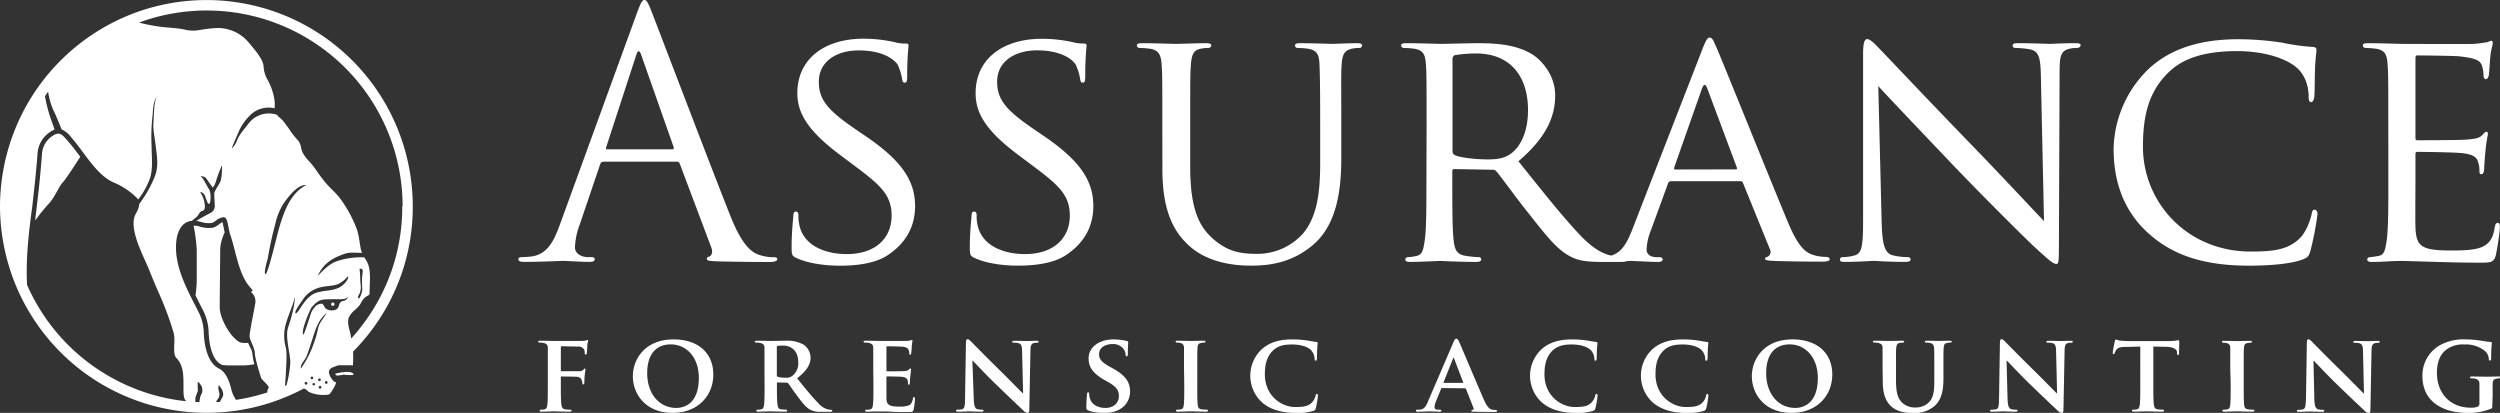 <?xml version="1.0" encoding="UTF-8"?> <svg xmlns="http://www.w3.org/2000/svg" viewBox="0 0 793.45 131.04"><rect x="0" y="0" width="793.45" height="131.04" fill="#333333" stroke="none"/><g fill="#fff"><path d="m202.13 4.21c1.3-3.56 1.73-4.21 2.38-4.21s1.08.54 2.37 3.89c1.62 4.11 18.57 48.68 25.12 65.11 3.89 9.61 7 11.34 9.29 12a13.9 13.9 0 0 0 4.32.64c.64 0 1.08.11 1.08.65s-1 .86-2.16.86c-1.62 0-9.5 0-16.95-.21-2.05-.11-3.24-.11-3.24-.76 0-.43.32-.64.75-.75.65-.22 1.3-1.19.65-2.92l-10-26.55a.93.93 0 0 0 -1-.65h-23.19a1.14 1.14 0 0 0 -1.08.86l-6.47 19.08a22.61 22.61 0 0 0 -1.52 7.23c0 2.16 2.27 3.13 4.11 3.13h1.07c.76 0 1.09.22 1.09.65 0 .65-.65.86-1.63.86-2.59 0-7.23-.32-8.42-.32s-7.12.32-12.19.32c-1.41 0-2-.21-2-.86 0-.43.43-.65 1-.65.75 0 2.26-.1 3.13-.21 5-.65 7.12-4.75 9.07-10.15zm11.23 43.18c.54 0 .54-.32.43-.75l-10.26-29.15q-.79-2.43-1.61 0l-9.5 29.15c-.22.54 0 .75.32.75zm39.29 34.44c-1.3-.65-1.41-1-1.41-3.45 0-4.54.43-8.21.54-9.72 0-1 .22-1.51.76-1.51s.86.32.86 1.08a13.47 13.47 0 0 0 .33 3.34c1.51 6.7 8.63 9.07 15 9.07 9.39 0 14.25-5.29 14.25-12.2 0-6.58-3.56-9.71-12-16l-4.32-3.24c-10.26-7.67-13.6-13.28-13.6-19.65 0-10.8 8.53-17.27 21-17.27a45.85 45.85 0 0 1 9.94 1.11 12.4 12.4 0 0 0 3.35.43c.75 0 1 .11 1 .65s-.43 3.45-.43 9.71c0 1.4-.11 2.05-.76 2.05s-.75-.43-.86-1.19a17.1 17.1 0 0 0 -1.4-4.53c-.73-1.08-3.9-4.51-12.39-4.51-6.91 0-12.63 3.45-12.63 9.93 0 5.83 2.91 9.18 12.31 15.54l2.69 1.84c11.56 7.88 15.55 14.25 15.55 22.13 0 5.4-2.05 11.23-8.85 15.65-4 2.6-9.93 3.24-15.12 3.24-4.46-.02-9.93-.66-13.81-2.5zm56.56 0c-1.3-.65-1.41-1-1.41-3.45 0-4.54.44-8.21.54-9.72 0-1 .22-1.51.76-1.51s.86.32.86 1.08a13.47 13.47 0 0 0 .33 3.34c1.51 6.7 8.63 9.07 15 9.07 9.39 0 14.25-5.29 14.25-12.2 0-6.58-3.56-9.71-12-16l-4.32-3.24c-10.22-7.64-13.58-13.2-13.58-19.62 0-10.8 8.53-17.27 21.05-17.27a45.85 45.85 0 0 1 9.82 1.08 12.44 12.44 0 0 0 3.35.43c.76 0 1 .11 1 .65s-.43 3.45-.43 9.71c0 1.4-.11 2.05-.75 2.05s-.76-.43-.87-1.19a17.1 17.1 0 0 0 -1.4-4.53c-.65-1.08-3.78-4.53-12.31-4.53-6.91 0-12.63 3.45-12.63 9.93 0 5.83 2.92 9.18 12.31 15.54l2.7 1.84c11.52 7.88 15.52 14.25 15.52 22.13 0 5.4-2.05 11.23-8.85 15.65-4 2.6-9.93 3.24-15.11 3.24-4.44 0-9.95-.64-13.83-2.48zm59.69-41.56c0-14.25 0-16.84-.22-19.76s-.75-4.64-3.88-5.07a30.18 30.18 0 0 0 -3.24-.22.91.91 0 0 1 -.76-.75c0-.54.43-.76 1.52-.76 4.31 0 10 .22 10.9.22s6.8-.22 9.61-.22c1.08 0 1.62.22 1.62.76a.93.93 0 0 1 -.87.75 10.81 10.81 0 0 0 -2.37.22c-2.49.43-3 2-3.24 5.07s-.22 5.51-.22 19.76v12.84c0 13.28 2.92 18.79 7 22.46 4.64 4.21 8.74 5 14.14 5a19.51 19.51 0 0 0 14.68-6.47c4.43-5.33 5.43-12.89 5.43-22.28v-11.55c0-14.25-.11-16.84-.22-19.76s-.64-4.64-3.77-5.07a30.18 30.18 0 0 0 -3.24-.22.81.81 0 0 1 -.76-.75c0-.54.43-.76 1.51-.76 4.21 0 9.72.22 10.26.22s5.18-.22 8-.22c1.08 0 1.51.22 1.51.76a.81.81 0 0 1 -.76.75 10.9 10.9 0 0 0 -2.37.22c-2.59.54-3.13 2-3.35 5.07s-.11 5.51-.11 19.76v9.82c0 9.93-1.29 21-8.85 27.53-6.91 5.94-14.25 6.69-19.86 6.69-3.13 0-13.06-.21-19.76-6.47-4.64-4.32-8.31-10.69-8.31-24.08zm83.87 0c0-14.25 0-16.84-.21-19.76-.22-3.13-.76-4.64-3.89-5.07a30 30 0 0 0 -3.24-.22.91.91 0 0 1 -.75-.75c0-.54.43-.76 1.51-.76 4.32 0 10.69.22 11.23.22 1 0 9-.22 11.87-.22 6 0 12.74.54 17.7 4 2.38 1.73 6.59 6.16 6.59 12.53 0 6.8-2.81 13.38-11.66 20.94 7.77 9.72 14.36 18 19.86 23.75 5.08 5.18 8.21 6 10.58 6.37a17.72 17.72 0 0 0 3.35.32.83.83 0 0 1 .86.76c0 .54-.54.75-2.26.75h-5.94c-5.4 0-7.77-.54-10.15-1.83-4.1-2.16-7.55-6.59-13-13.49-4-5-8.21-10.91-10.26-13.39a1.45 1.45 0 0 0 -1.29-.54l-12.1-.22c-.43 0-.64.22-.64.76v2.16c0 8.85 0 16 .43 19.75.32 2.7.86 4.43 3.78 4.86a33.71 33.71 0 0 0 4.21.43.67.67 0 0 1 .75.76c0 .43-.43.75-1.51.75-5.18 0-11.22-.32-11.66-.32-.1 0-6.47.32-9.39.32-1 0-1.51-.21-1.51-.75a.74.74 0 0 1 .76-.76 13.29 13.29 0 0 0 2.91-.43c1.84-.43 2.05-2.16 2.48-4.86.54-3.77.54-11 .54-19.86zm8.23 7.73a1.36 1.36 0 0 0 .64 1.19c1.41.75 6.27 1.4 10.48 1.4 2.26 0 4.86-.11 7.12-1.62 3.24-2.16 5.72-7 5.72-14 0-11.45-6.26-18-16.41-18a41 41 0 0 0 -6.8.54 1.17 1.17 0 0 0 -.75 1.08zm79.34-32.49c1.18-3 1.62-3.57 2.26-3.57 1 0 1.3 1.3 2.27 3.35 1.73 3.89 16.95 41.78 22.78 55.7 3.45 8.21 6 9.4 8.1 10a12.86 12.86 0 0 0 3.77.54c.54 0 1.19.22 1.19.76s-1.08.75-2.16.75c-1.4 0-8.42 0-15-.21-1.84-.11-3.35-.11-3.35-.65s.22-.43.65-.65a1.72 1.72 0 0 0 .86-2.48l-8.53-21c-.21-.43-.32-.54-.86-.54h-21.94a1 1 0 0 0 -1 .76l-5.38 14.73a18.78 18.78 0 0 0 -1.41 6.15c0 1.84 1.62 2.48 3.24 2.48h.86c.76 0 1 .33 1 .76s-.54.75-1.4.75c-2.26 0-7.45-.32-8.53-.32s-5.72.32-9.6.32c-1.19 0-1.84-.21-1.84-.75a.84.84 0 0 1 .86-.76 25.88 25.88 0 0 0 2.82-.23c4.32-.54 6.15-3.78 8-8.42zm10.56 38.25c.43 0 .43-.21.32-.65l-9.39-25.11q-.81-2.1-1.62 0l-8.85 25.15c-.11.44 0 .65.32.65zm46.3 16.84c.22 7.56 1.08 9.83 3.67 10.47a22.08 22.08 0 0 0 4.75.54.75.75 0 0 1 .76.76c0 .54-.65.75-1.73.75-5.4 0-9.18-.32-10-.32s-4.86.32-9.17.32c-1 0-1.52-.1-1.52-.75a.75.75 0 0 1 .76-.76 14.64 14.64 0 0 0 3.89-.54c2.37-.64 2.7-3.13 2.7-11.44v-52.57c0-3.67.53-4.65 1.29-4.65 1.08 0 2.7 1.84 3.67 2.81 1.51 1.51 15.33 16.19 30 31.31 9.39 9.71 19.54 20.62 22.46 23.64l-1-46c-.1-5.94-.64-8-3.56-8.53a30.72 30.72 0 0 0 -4.64-.43.75.75 0 0 1 -.76-.86c0-.54.76-.65 1.84-.65 4.32 0 8.85.22 9.93.22s4.21-.22 8.1-.22c1 0 1.73.11 1.73.65a1.08 1.08 0 0 1 -1.08.86 10.54 10.54 0 0 0 -2.27.22c-3.13.65-3.35 2.48-3.35 8l-.21 53.76c0 6-.11 6.58-.76 6.58-1 0-1.94-.75-7.23-5.61-1-.86-14.68-14.36-24.72-24.83-11-11.55-21.7-22.78-24.62-26zm85.17 3.89c-9.28-8-11.55-18.46-11.55-27.21a36.23 36.23 0 0 1 10.69-25c5.72-5.51 14.35-9.83 28.93-9.83a94.1 94.1 0 0 1 13.82 1.08 67.89 67.89 0 0 0 9.74 1.37c1 0 1.19.43 1.19 1 0 .75-.22 1.83-.43 5.18-.11 3-.11 8.1-.22 9.39s-.54 1.95-1.08 1.95-.75-.65-.75-1.95c0-3.56-1.51-7.23-4-9.17-3.34-2.81-10.25-5.08-18.67-5.08-12.2 0-18 3.24-21.38 6.37-7 6.48-8.53 14.68-8.53 24 0 17.59 13.93 33.25 34.22 33.25 7.13 0 11.88-.54 15.66-4.32 2-2 3.34-5.94 3.67-7.66.21-1 .32-1.3 1-1.3.43 0 .86.65.86 1.3a96.45 96.45 0 0 1 -2.26 11.76c-.54 1.73-.76 2-2.38 2.7-3.88 1.51-11 2-17.16 2-14.31-.01-23.92-3.32-31.37-9.83zm75.63-34.22c0-14.25 0-16.84-.22-19.76-.21-3.13-.75-4.64-3.88-5.07a30.18 30.18 0 0 0 -3.24-.22.91.91 0 0 1 -.76-.75c0-.54.43-.76 1.51-.76 4.32 0 10.47.22 11 .22s20.52.1 22.67 0c1.84-.11 3.57-.44 4.32-.54.44-.11.87-.44 1.3-.44s.43.44.43.87c0 .65-.54 1.73-.76 4.32-.1.86-.32 5-.53 6-.11.43-.44 1-.87 1s-.75-.43-.75-1.18a10.11 10.11 0 0 0 -.54-3.24c-.65-1.51-1.62-2.16-6.81-2.81-1.61-.22-12.63-.32-13.71-.32-.43 0-.54.32-.54 1v24.92c0 .64 0 1 .54 1 1.19 0 13.71 0 15.87-.22s3.67-.32 4.65-1.29c.64-.65 1.08-1.19 1.4-1.19s.54.21.54.75a50.6 50.6 0 0 0 -.76 5.08c-.21 1.83-.43 5.29-.43 5.94s-.21 1.72-.86 1.72c-.43 0-.65-.32-.65-.86a8.15 8.15 0 0 0 -.43-3c-.33-1.3-1.19-2.38-4.86-2.81-2.59-.32-12.74-.43-14.36-.43a.57.57 0 0 0 -.65.65v7.66c0 3.13-.1 13.82 0 15.65.22 6.16 2 7.34 11.34 7.34 2.48 0 7 0 9.5-1s3.78-2.7 4.32-6.37c.21-1.08.43-1.4 1-1.4s.65.76.65 1.4a76.41 76.41 0 0 1 -1.3 8.86c-.65 2.37-1.62 2.37-5.29 2.37-7.12 0-12.63-.22-16.51-.32s-6.48-.22-7.89-.22c-.21 0-2.05 0-4.1.11-1.83.11-4 .21-5.5.21-1 0-1.51-.21-1.51-.75a.73.73 0 0 1 .75-.76 27.06 27.06 0 0 0 2.92-.43c1.83-.32 2.05-2.16 2.48-4.86.54-3.77.54-11 .54-19.86zm-580 81.84c0 2.87 0 5 .18 6.23.1.88.31 1.44 1.22 1.58a10.94 10.94 0 0 0 1.51.1c.38 0 .52.18.52.32s-.21.32-.66.32c-2 0-4.13-.11-4.94-.11s-2.76.11-3.92.11c-.42 0-.63-.08-.63-.32s.11-.32.45-.32a4.59 4.59 0 0 0 1.09-.1c.63-.14.81-.7.91-1.58.14-1.26.14-3.46.14-6.33v-5.25c0-4.52 0-5.36 0-6.31s-.35-1.36-1.33-1.61a5.84 5.84 0 0 0 -1.23-.1c-.28 0-.52-.11-.52-.32s.24-.28.73-.28c1.58 0 3.54.07 4.41.07h8.76a8.09 8.09 0 0 0 1.26-.14c.17 0 .31-.17.49-.17s.21.14.21.28-.14.56-.25 1.33c0 .31-.1 2.06-.14 2.41s-.1.6-.31.6-.39-.14-.39-.49a2.34 2.34 0 0 0 -.17-1.12 2.12 2.12 0 0 0 -2-.91l-5.11-.11c-.17 0-.28.07-.28.42v7.22c0 .17 0 .28.21.28h4.31 1.4a1.6 1.6 0 0 0 1.29-.53c.18-.17.25-.31.43-.31s.17.1.17.27-.14 1-.24 1.93c-.07.6-.11 2-.11 2.17s0 .67-.35.67c-.17 0-.28-.21-.28-.42a2.74 2.74 0 0 0 -.21-.91 1.57 1.57 0 0 0 -1.47-1.09c-.77-.07-4.41-.1-4.94-.1-.14 0-.21 0-.21.24zm22.86-2.73c0-5.08 3.58-11.66 12.92-11.66 7.78 0 12.61 4.31 12.61 11.14s-5 12.18-12.92 12.18c-8.98-.04-12.62-6.37-12.62-11.66zm20.94.56c0-6.58-3.95-10.64-8.93-10.64-3.43 0-7.46 1.82-7.46 9.17 0 6.13 3.51 11 9.32 11 2.16-.04 7.06-1.06 7.06-9.53zm20.83-3.18c0-4.52 0-5.36 0-6.31s-.35-1.33-1.33-1.61a5.78 5.78 0 0 0 -1.23-.1c-.31 0-.52-.11-.52-.32s.24-.28.7-.28c1.61 0 3.57.07 4.2.07 1.05 0 3.85-.07 4.79-.07a10.84 10.84 0 0 1 5.85 1.26 5.2 5.2 0 0 1 2.17 4.1c0 2.2-1.26 4.17-4.27 6.58 2.73 3.36 4.9 6.06 6.76 7.91a5.81 5.81 0 0 0 3.29 2 3.34 3.34 0 0 0 .73.06.36.36 0 0 1 .39.32c0 .24-.21.32-.59.32h-2.95a6.69 6.69 0 0 1 -3.36-.6c-1.33-.67-2.48-2.07-4.2-4.38-1.23-1.61-2.52-3.6-2.91-4.06a.72.72 0 0 0 -.56-.21l-2.76-.07a.23.23 0 0 0 -.25.25v.38c0 2.76 0 5.07.18 6.33.1.88.24 1.44 1.19 1.58a11.55 11.55 0 0 0 1.5.1.36.36 0 0 1 .39.32c0 .21-.25.32-.63.32-1.79 0-4.34-.11-4.8-.11s-2.55.11-3.78.11c-.38 0-.59-.11-.59-.32s.1-.32.49-.32a4.55 4.55 0 0 0 1.08-.1c.63-.14.81-.7.91-1.58.14-1.26.14-3.6.14-6.33zm3.92 2.31c0 .31.07.42.28.52a8.51 8.51 0 0 0 2.35.28 3.07 3.07 0 0 0 2.17-.49 5 5 0 0 0 2-4.41c0-4.2-2.87-5.29-4.7-5.29a11.06 11.06 0 0 0 -1.82.11c-.21.07-.28.17-.28.42zm30.6-2.31c0-4.52 0-5.36 0-6.31s-.35-1.33-1.33-1.61a5.78 5.78 0 0 0 -1.23-.1c-.31 0-.52-.11-.52-.32s.24-.28.7-.28c1.61 0 3.57.07 4.44.07s7.81 0 8.41 0 1.05-.14 1.29-.17a3.14 3.14 0 0 1 .49-.14c.18 0 .21.14.21.28a13.69 13.69 0 0 0 -.24 1.92c0 .32-.11 1.61-.18 2 0 .14-.1.49-.35.49s-.24-.14-.24-.38a2.91 2.91 0 0 0 -.21-1.09c-.25-.52-.49-.94-2-1.08-.53-.07-4.21-.14-4.84-.14-.14 0-.21.1-.21.28v7.35c0 .18 0 .32.21.32.7 0 4.7 0 5.4-.07s1.19-.15 1.47-.46.35-.38.49-.38.24.14.24.31-.07.67-.24 2.17c-.07.6-.14 1.79-.14 2s0 .66-.32.66-.28-.1-.28-.24c0-.32 0-.7-.1-1.09-.18-.59-.56-1-1.72-1.15-.56-.07-4.06-.14-4.83-.14-.14 0-.18.14-.18.31v2.38 4.41c.07 2 1 2.49 4.17 2.49a8.35 8.35 0 0 0 2.91-.39c.77-.35 1.12-1 1.33-2.2.07-.32.14-.46.35-.46s.28.39.28.7a20.82 20.82 0 0 1 -.42 3.3c-.21.77-.49.77-1.65.77-2.31 0-4.17 0-5.67-.11s-2.66-.07-3.57-.07c-.35 0-1 0-1.75 0s-1.51.08-2.14.08c-.38 0-.59-.11-.59-.32s.1-.32.49-.32a4.55 4.55 0 0 0 1.08-.1c.63-.14.81-.7.91-1.58.14-1.26.14-3.6.14-6.33zm31.9 9.83c.07 2.31.45 3 1 3.23a5.35 5.35 0 0 0 1.61.2c.35 0 .52.14.52.32s-.28.32-.7.32c-2 0-3.43-.11-4-.11-.28 0-1.75.11-3.32.11-.42 0-.7 0-.7-.32s.21-.32.49-.32a6.64 6.64 0 0 0 1.4-.13c.8-.22.91-1 .94-3.61l.28-17.65c0-.59.21-1 .53-1s.8.45 1.33 1c.38.38 5 5.11 9.49 9.49 2.1 2.06 6.19 6.26 6.65 6.68h.14l-.32-13.23c0-1.82-.31-2.35-1.05-2.63a5.29 5.29 0 0 0 -1.61-.17c-.38 0-.49-.14-.49-.32s.32-.28.77-.28c1.61 0 3.26.07 3.92.07.36 0 1.51-.07 3-.07.42 0 .7 0 .7.28s-.18.32-.53.32a3.24 3.24 0 0 0 -.94.1c-.84.25-1.09.77-1.12 2.45l-.36 18.77c0 .67-.24.95-.49.95a1.87 1.87 0 0 1 -1.26-.63c-1.92-1.79-5.77-5.47-9-8.58s-6.62-6.83-7.22-7.36h-.1zm36.34 3.68c-.49-.21-.6-.35-.6-1 0-1.61.14-3.46.18-4s.14-.77.38-.77.32.28.32.49a5.42 5.42 0 0 0 .28 1.54c.66 2.2 3 2.94 4.9 2.94 2.66 0 4.27-1.68 4.27-3.78 0-1.3-.31-2.59-3-4.2l-1.79-1c-3.64-2.14-4.83-4.14-4.83-6.76 0-3.64 3.5-6 7.77-6a18.32 18.32 0 0 1 4.38.49c.28.07.42.18.42.39 0 .38-.11 1.22-.11 3.57 0 .63-.14.94-.38.94s-.32-.17-.32-.52a3.38 3.38 0 0 0 -.8-2 4.15 4.15 0 0 0 -3.43-1.4c-2.21 0-4.21 1.15-4.21 3.18 0 1.33.49 2.38 3.26 3.92l1.26.71c4.06 2.24 5.32 4.51 5.32 7.21a6.38 6.38 0 0 1 -3.08 5.57 9 9 0 0 1 -5.14 1.22 13 13 0 0 1 -5.06-.74zm30.39-13.51c0-4.52 0-5.36 0-6.31s-.38-1.36-1.05-1.57a3.74 3.74 0 0 0 -1.12-.14c-.31 0-.49-.07-.49-.35s.25-.25.74-.25c1.15 0 3.25.07 4.13.07s2.76-.07 4-.07c.38 0 .63.07.63.25s-.18.35-.49.35a4.22 4.22 0 0 0 -.91.1c-.85.14-1.09.56-1.16 1.61s-.07 1.79-.07 6.31v5.24c0 2.87 0 5.25.14 6.51.1.81.32 1.26 1.23 1.4a11.51 11.51 0 0 0 1.57.1c.35 0 .49.18.49.32s-.24.32-.59.32c-2 0-4.14-.11-5-.11s-2.8.11-4 .11c-.39 0-.6-.11-.6-.32s.11-.32.49-.32a4.59 4.59 0 0 0 1.09-.1c.63-.14.8-.56.91-1.44.14-1.22.14-3.6.14-6.47zm24.89 11.06a11.49 11.49 0 0 1 -.24-16.95c2.24-2 5.18-3.15 9.76-3.15a30.91 30.91 0 0 1 4.49.32c1.15.17 2.17.38 3.08.49.35 0 .45.17.45.35s-.07.59-.14 1.64-.07 2.63-.1 3.22c0 .42-.14.74-.42.74s-.32-.25-.32-.63a4.17 4.17 0 0 0 -1.19-2.77c-1-1-3.11-1.75-5.95-1.75s-4.41.49-5.81 1.68c-2.28 2-2.84 4.84-2.84 7.74 0 7.07 5.46 10.43 9.6 10.43 2.73 0 4.23-.21 5.46-1.57a5 5 0 0 0 1.05-2c.07-.45.14-.59.38-.59s.35.28.35.52a27 27 0 0 1 -.66 4 1.06 1.06 0 0 1 -.81.88 18 18 0 0 1 -5.56.66c-4.25-.08-7.79-.92-10.59-3.26zm57-4.66c-.17 0-.21 0-.28.21l-1.64 4a5.39 5.39 0 0 0 -.46 1.82c0 .53.28.84 1.23.84h.48c.39 0 .46.14.46.32s-.18.32-.49.32c-1 0-2.45-.11-3.43-.11-.32 0-2 .11-3.58.11-.38 0-.56-.08-.56-.32s.11-.32.36-.32h.91c1.4-.21 1.92-1.12 2.55-2.63l8.05-18.73c.35-.84.6-1.19.91-1.19s.6.28.92 1c.73 1.64 5.88 13.83 7.84 18.34 1.19 2.7 2.06 3.09 2.62 3.19a7.46 7.46 0 0 0 1.16.1c.28 0 .42.11.42.32s-.18.32-1.33.32-3.33 0-5.92-.08c-.56 0-.91 0-.91-.24s.07-.28.39-.32a.46.46 0 0 0 .28-.66l-2.38-6a.3.3 0 0 0 -.32-.21zm6.59-1.64c.14 0 .17-.07.14-.18l-2.91-7.56c0-.11-.07-.28-.14-.28s-.14.17-.18.28l-3 7.53c-.07.14 0 .21.1.21zm25.2 6.3a11.49 11.49 0 0 1 -.24-16.95c2.24-2 5.18-3.15 9.77-3.15a30.87 30.87 0 0 1 4.48.32c1.15.17 2.17.38 3.08.49.35 0 .45.17.45.35s-.06.59-.14 1.64-.06 2.63-.1 3.22c0 .42-.14.74-.42.74s-.31-.25-.31-.63a4.23 4.23 0 0 0 -1.2-2.77c-1.05-1-3.11-1.75-6-1.75-2.69 0-4.41.49-5.81 1.68-2.28 2-2.84 4.84-2.84 7.74 0 7.07 5.47 10.43 9.6 10.43 2.73 0 4.23-.21 5.46-1.57a5 5 0 0 0 1.05-2c.07-.45.14-.59.38-.59s.36.28.36.52a27.28 27.28 0 0 1 -.67 4 1.06 1.06 0 0 1 -.81.88 18 18 0 0 1 -5.56.66c-4.14-.08-7.71-.92-10.51-3.26zm35.19 0a11.5 11.5 0 0 1 -.25-16.95c2.24-2 5.19-3.15 9.77-3.15a30.76 30.76 0 0 1 4.48.32c1.16.17 2.17.38 3.08.49.36 0 .46.17.46.35s-.07.59-.14 1.64-.07 2.63-.1 3.22c0 .42-.14.74-.42.74s-.32-.25-.32-.63a4.22 4.22 0 0 0 -1.19-2.77c-1-1-3.12-1.75-5.95-1.75s-4.41.49-5.82 1.68c-2.27 2-2.83 4.84-2.83 7.74 0 7.07 5.46 10.43 9.59 10.43 2.73 0 4.24-.21 5.47-1.57a5 5 0 0 0 1-2c.06-.45.14-.59.38-.59s.35.28.35.52a26 26 0 0 1 -.67 4 1.07 1.07 0 0 1 -.8.88 18.12 18.12 0 0 1 -5.57.66c-4.17-.08-7.7-.92-10.5-3.26zm31.35-8.44c0-5.08 3.57-11.66 12.92-11.66 7.78 0 12.61 4.31 12.61 11.14s-5 12.18-12.92 12.18c-8.97-.04-12.61-6.37-12.61-11.66zm20.94.56c0-6.58-4-10.64-8.93-10.64-3.43 0-7.46 1.82-7.46 9.17 0 6.13 3.51 11 9.32 11 2.13-.04 7.07-1.06 7.07-9.53zm20.55-3.18c0-4.52 0-5.36 0-6.31s-.35-1.33-1.34-1.61a5.55 5.55 0 0 0 -1.19-.1c-.35 0-.52-.11-.52-.32s.21-.28.66-.28c1.65 0 3.72.07 4.63.07s2.83-.07 3.95-.07c.46 0 .67.07.67.28s-.18.32-.49.32a4.22 4.22 0 0 0 -.91.1c-.81.14-1 .56-1.12 1.61s-.07 1.79-.07 6.31v4.16c0 4.34.84 6 2.34 7.21a5.94 5.94 0 0 0 3.89 1.2 5.86 5.86 0 0 0 4.13-1.58c1.72-1.61 1.79-4.2 1.79-7.25v-3.74c0-4.52 0-5.36-.07-6.31s-.32-1.33-1.3-1.61a5.29 5.29 0 0 0 -1.12-.1c-.35 0-.52-.11-.52-.32s.21-.28.63-.28c1.57 0 3.64.07 3.67.07.35 0 2.42-.07 3.61-.07.42 0 .63.07.63.28s-.18.32-.53.32a4.29 4.29 0 0 0 -.91.1c-.84.14-1.05.56-1.12 1.61s-.07 1.79-.07 6.31v3.18c0 3.33-.35 6.83-2.94 9a9.56 9.56 0 0 1 -6.51 2.14c-1.61 0-4.8-.07-7-2-1.57-1.37-2.8-3.57-2.8-7.88zm39.67 9.83c.07 2.31.45 3 1.05 3.23a5.35 5.35 0 0 0 1.61.2c.35 0 .52.14.52.32s-.28.32-.69.32c-2 0-3.44-.11-4-.11-.28 0-1.75.11-3.32.11-.42 0-.7 0-.7-.32s.21-.32.49-.32a6.64 6.64 0 0 0 1.4-.13c.8-.22.91-1 .94-3.61l.28-17.65c0-.59.21-1 .53-1s.8.45 1.33 1 5 5.11 9.49 9.49c2.1 2.06 6.19 6.26 6.65 6.68h.14l-.32-13.23c0-1.82-.31-2.35-1-2.63a5.29 5.29 0 0 0 -1.61-.17c-.38 0-.49-.14-.49-.32s.32-.28.77-.28c1.61 0 3.26.07 3.92.07.36 0 1.51-.07 3-.07.42 0 .7 0 .7.28s-.18.32-.53.32a3.24 3.24 0 0 0 -.94.1c-.84.25-1.09.77-1.12 2.45l-.36 18.77c0 .67-.24.95-.48.95a1.83 1.83 0 0 1 -1.26-.63c-1.93-1.79-5.78-5.47-9-8.58s-6.62-6.83-7.22-7.36h-.1zm42.12-16.59-4.59.11c-1.79 0-2.52.24-3 .91a3.55 3.55 0 0 0 -.52 1c-.07.25-.14.39-.35.39s-.28-.18-.28-.49c0-.49.59-3.36.66-3.61s.18-.56.35-.56.56.25 1.33.35a27.77 27.77 0 0 0 3.09.14h12.5a13.68 13.68 0 0 0 2.1-.14c.49-.07.73-.14.84-.14s.24.18.24.63c0 .63-.07 2.84-.07 3.61 0 .31-.1.49-.28.49s-.31-.14-.35-.6v-.31c-.07-.77-.88-1.68-3.64-1.72l-3.89-.07v12.01c0 2.73 0 5.07.17 6.37.11.84.28 1.4 1.19 1.54a11.55 11.55 0 0 0 1.58.1c.35 0 .49.18.49.32s-.25.32-.6.32c-2 0-4.09-.11-5-.11-.7 0-2.8.11-4 .11-.39 0-.6-.11-.6-.32s.11-.32.49-.32a4.42 4.42 0 0 0 1.09-.1c.63-.14.8-.7.91-1.58.14-1.26.14-3.6.14-6.33zm28.56 6.8c0-4.52 0-5.36 0-6.31s-.39-1.36-1-1.57a3.78 3.78 0 0 0 -1.12-.14c-.32 0-.49-.07-.49-.35s.24-.25.73-.25c1.16 0 3.26.07 4.14.07s2.76-.07 4-.07c.39 0 .63.07.63.25s-.17.35-.49.35a4.29 4.29 0 0 0 -.91.1c-.84.14-1.08.56-1.15 1.61s-.07 1.79-.07 6.31v5.2c0 2.87 0 5.25.14 6.51.1.81.31 1.26 1.22 1.4a11.55 11.55 0 0 0 1.58.1c.35 0 .49.18.49.32s-.25.32-.6.32c-2 0-4.13-.11-5-.11s-2.8.11-4 .11c-.38 0-.59-.11-.59-.32s.1-.32.49-.32a4.55 4.55 0 0 0 1.08-.1c.63-.14.81-.56.91-1.44.14-1.22.14-3.6.14-6.47zm26.68 9.83c.07 2.31.46 3 1.05 3.23a5.38 5.38 0 0 0 1.61.2c.35 0 .53.14.53.32s-.28.32-.7.32c-2 0-3.43-.11-4-.11-.28 0-1.75.11-3.33.11-.42 0-.7 0-.7-.32s.21-.32.49-.32a6.64 6.64 0 0 0 1.4-.13c.81-.22.91-1 1-3.61l.28-17.65c0-.59.21-1 .52-1s.81.45 1.33 1 5 5.11 9.49 9.49c2.1 2.06 6.2 6.26 6.65 6.68h.14l-.31-13.23c0-1.82-.32-2.35-1-2.63a5.33 5.33 0 0 0 -1.61-.17c-.39 0-.49-.14-.49-.32s.31-.28.77-.28c1.61 0 3.25.07 3.92.07.35 0 1.5-.07 3-.07.42 0 .7 0 .7.28s-.17.32-.52.32a3.31 3.31 0 0 0 -.95.1c-.84.25-1.09.77-1.12 2.45l-.35 18.77c0 .67-.24.95-.49.95a1.83 1.83 0 0 1 -1.26-.63c-1.93-1.79-5.78-5.47-9-8.58s-6.62-6.83-7.21-7.36h-.11zm56.48 2.03c0 .81 0 .84-.39 1.05a18.46 18.46 0 0 1 -7.53 1.33c-7.56 0-14.25-3.43-14.25-11.66a11 11 0 0 1 5.4-9.73 15.37 15.37 0 0 1 8.29-1.93 35.2 35.2 0 0 1 5.47.49 24.32 24.32 0 0 0 2.45.32c.35 0 .42.14.42.35a40.26 40.26 0 0 0 -.21 4.9c0 .45-.18.66-.42.66s-.28-.14-.32-.38a3.92 3.92 0 0 0 -1-2.45 9.52 9.52 0 0 0 -6.69-2.28 8.67 8.67 0 0 0 -5.95 1.75c-1.71 1.4-2.84 3.61-2.84 7.25 0 6.41 4.14 11.06 10.72 11.06a5.14 5.14 0 0 0 2.17-.31 1 1 0 0 0 .6-1.05v-2.73c0-1.47 0-2.59 0-3.5s-.35-1.33-1.33-1.61a5.54 5.54 0 0 0 -1.19-.11c-.28 0-.49-.14-.49-.31s.24-.28.66-.28c1.62 0 3.82.07 4.73.07s2.59-.07 3.61-.07c.42 0 .63 0 .63.28a.36.36 0 0 1 -.39.31 4.3 4.3 0 0 0 -.84.11c-.84.14-1.15.56-1.19 1.61s0 2.1 0 3.57z"></path><path d="m25 49.12.48.65c-2.16 3.36-4.73 7.28-5.46 8-1.32 1.31-2.64 4.95-4.65 7a59.56 59.56 0 0 0 -4.22 5.23c.19-1.66.39-3.33.6-5v-.19c.64-5.13 1.18-10.6 1.6-16.25a7.29 7.29 0 0 1 3.42-5.48 3.11 3.11 0 0 1 1.7-.66c1.09 0 2 1.1 3.08 2.37l.35.41c1.02 1.16 2.02 2.5 3.1 3.92zm54.37 61a8.48 8.48 0 0 1 -.6-1.29c-.62 0-1.19 0-1.6 0-1.23 0-2.09-.84-3.17-1.93s-4.26-5.65-4.26-9.52.15-15.78.15-18.57a14.17 14.17 0 0 1 1.42-5c-.07-.32-.15-.71-.25-1.22s-.3-1.54-.45-2.09a5.65 5.65 0 0 0 -1.12.72 5.06 5.06 0 0 1 -2 1.06 9.45 9.45 0 0 1 -4.2-.41 6.07 6.07 0 0 0 -1.85-.24 51.88 51.88 0 0 1 1 7.63v10.24c0 .76-.19 2.54-.38 4.29.44.89.89 1.77 1.34 2.65s.91 1.76 1.34 2.63a16.9 16.9 0 0 1 1.5 6.77 26.21 26.21 0 0 0 .47 3.86c.7 3.18 1.83 5.12 3.47 5.94a3 3 0 0 1 .3.19 15.39 15.39 0 0 0 1.72.13h5.58a20 20 0 0 0 2.94-.36 21.54 21.54 0 0 1 -.63-3.49 5 5 0 0 0 -.75-1.95zm26.26-14.12a.54.54 0 0 0 -.54.54.54.54 0 0 0 1.08 0 .54.54 0 0 0 -.54-.54zm.82 22.57c-.11 1.13 1.84.36 2.69.35.24 0 3.19.35 3.06-.1-.41-1.42-4.84-.49-5.75-.23zm24.55-53.05a64.92 64.92 0 0 1 -13.41 39.72 66.25 66.25 0 0 1 -5.54 6.36 36.57 36.57 0 0 1 -.05 4.4 4.37 4.37 0 0 0 -.79-.07h-3.48a2.1 2.1 0 0 0 -.43.05 5 5 0 0 0 -1.28.49s-1.62.31-1.62 1.63v.15a4.88 4.88 0 0 0 1.65 2.83 1.76 1.76 0 0 0 .62.26 5.17 5.17 0 0 1 -.33 1 21.68 21.68 0 0 1 -1.29 2.17 3.06 3.06 0 0 0 -.41.58 5.21 5.21 0 0 1 -1.85.25 10.78 10.78 0 0 1 -4.86-1l-.25-.23a3.65 3.65 0 0 0 -1.21-.83 65.54 65.54 0 0 1 -86.6-23.28 64.73 64.73 0 0 1 -8-19.12 66.23 66.23 0 0 1 -1.65-10.17c-.13-1.71-.22-3.44-.22-5.19a65.76 65.76 0 0 1 13.51-39.79l.69-.88a66 66 0 0 1 24.55-19.11 65.48 65.48 0 0 1 92.25 59.78zm-71.84 61.83c-.87-.69-.93-2-.93-4.17v-.88c0-2.83.06-6.35-2.21-8.63-.85-.84-.78-2.7-.71-4.49a12.3 12.3 0 0 0 -.17-3.45 100.72 100.72 0 0 0 -5-13.33c-.87-2-1.74-4.08-2.54-6.11-.44-1.12-1-2.36-1.59-3.67-1.9-4.27-4.31-9.62-3.42-13.49a8.16 8.16 0 0 1 .7-1.66 7 7 0 0 0 .93-2.78 37.56 37.56 0 0 0 4.78-8.37c1.53-3.57.77-6.84.35-10.53-.27-2.36-.86-4.8-.63-7.17.13-1.37.07-6.49 1.09-7.95-1.33 1.42-1.24 5.12-1.47 6.73a57.25 57.25 0 0 0 -.23 8.88c0 3.28.53 7.2-.53 10.36a25.41 25.41 0 0 1 -3.72 6.69 2.81 2.81 0 0 0 -.27-.36 22.85 22.85 0 0 0 -7.7-5.13c-3.83-1.78-6.79-5.77-9.65-9.63-1.07-1.44-2.08-2.8-3.11-4l-.35-.41a8 8 0 0 0 -3.24-2.74c-.57-1.44-1.83-4.58-2.72-6.36a22 22 0 0 1 -1.55-5.61c-.35.47-.69 1-1 1.43a47.12 47.12 0 0 0 2.41 8.73c.31.83.49 1.43.61 1.88a5.88 5.88 0 0 0 -1.29.7 8.78 8.78 0 0 0 -4.06 6.6c-.43 5.64-1 11.08-1.6 16.19v.18c-1.15 8.44-2.21 17.1-1.75 25.62a62.29 62.29 0 0 0 50.57 36.93zm4.94-4.47c-.17-.51-1.2-2-1.36-1.53a21.51 21.51 0 0 0 .08 2.47c-.08.6-.68 1.87-.77 2.3a14.17 14.17 0 0 0 -.07 1.45l1.32.05c0-.34.09-.7.12-1a5.19 5.19 0 0 1 .68-1.87 3.5 3.5 0 0 0 0-1.87zm6.36.79a12.32 12.32 0 0 0 -1-1.45 3.54 3.54 0 0 0 -.17.93 11.52 11.52 0 0 0 .34 1.71 2.31 2.31 0 0 1 -.68 2 1.87 1.87 0 0 0 -.32.77l1.19-.08c.14-.46.84-1.48 1-2.05a3.46 3.46 0 0 0 -.36-1.83zm12.41-3.74c-.24-.68-2-6.38-2-7.9s-1.59-4.06-1.65-5.28 1.46-8.4 1.82-10.6a3.73 3.73 0 0 0 -1.41-3.47l.61-.47c-.27-.34-.55-.67-.82-1a14.6 14.6 0 0 1 -1.17-1.5c-1.89-3.06-2.76-6.45-3.68-10-.49-1.89-1-3.84-1.65-5.73-.08-.23-.23-1-.35-1.62-.51-2.56-.71-3.36-1.62-3.42a4.7 4.7 0 0 0 -2.41 1.06 3.8 3.8 0 0 1 -1.4.78 8.05 8.05 0 0 1 -3.48-.38 7.68 7.68 0 0 0 -1.35-.27 1.25 1.25 0 0 0 .12-.08c.77-.62 3.87-2.17 4.65-2.63a2.36 2.36 0 0 0 1.08-2.17c0-.93-.16-2.78-.16-3.71s1.24-2.48 1.86-3.72.62-4.79.62-4.79v-.62a44.4 44.4 0 0 0 -1.85 4.8 5.55 5.55 0 0 1 -1.09 2.32s-1.39-1.86-2-2.79-2.33-.93-1.71-.62 1.7 2.67 2.47 3.88.62 4.18.15 4.64-.92-1.23-1.39-2.47-1.86-1.4-1.39-.93a7.53 7.53 0 0 1 1.24 3.25c.31 1.55 0 2.32-.78 2.47s-1.08 1.4-1.86 2l-1.38 1.13a4.57 4.57 0 0 0 -3.08 1.56c-2.41 2.73-2 7.89-1.8 9.41.69 5.62 3.4 10.91 6 16 .45.88.9 1.76 1.33 2.62a15.46 15.46 0 0 1 1.34 6.2 28.89 28.89 0 0 0 .5 4.08c.81 3.66 2.21 5.94 4.29 7 2.43 1.21 3.46 4.49 4 6.85a9.78 9.78 0 0 0 1.13 2.61c.1.16.17.33.26.49a62.3 62.3 0 0 0 10-2.36 2.24 2.24 0 0 1 .37-1.4c.54-.43-2.11-2.55-2.36-3.22zm5.48-46.72c1.53-5.34 3.55-11.78 8.86-14.47-2.84-.29-6 4.11-7.35 6.06a20.47 20.47 0 0 0 -2.5 6.32 108.38 108.38 0 0 0 -2.36 10.88c-.18.54-1.44 5-.71 5s3.83-13 4.06-13.79zm3.12 30.61c1.1-3.2 2.38-8.07 2-9.67 0 1.69-1.54 4.7-2.63 8.24a13.93 13.93 0 0 0 -.11 8c.36 1.63.18 4.79 0 7.7 0 1-.1 1.95-.18 2.76 0 .69-.08 1.21-.14 1.63l.53-.25a36.29 36.29 0 0 0 1.19-6.94c.12-2.85-1.76-8.29-.66-11.47zm4.19-6.56c1.1-1.59 2.38-3.36 4.21-4.14 2.57-1.09 5.39-.61 7.86-1.9 1.06-.55 3.07-2.38 2.73-3.61a9.29 9.29 0 0 1 -3.3 2.62c-2 .67-4.29.47-6.32 1.21a9.19 9.19 0 0 0 -4.67 3.56c-.42.66-2.65 3.6-2.43 4.33s1.75-1.83 1.92-2.07zm1.89 24.39a.43.43 0 1 0 -.43.43.42.42 0 0 0 .43-.43zm1.45-1.28a.42.42 0 0 0 .42-.42.42.42 0 0 0 -.84 0 .42.42 0 0 0 .42.42zm1 1.63a.42.42 0 0 0 -.58-.39h-.07a.4.4 0 0 0 -.2.35.43.43 0 0 0 .85 0zm1-1.33a.42.42 0 0 0 .82-.14.41.41 0 0 0 -.14-.31.43.43 0 0 0 -.28-.11.42.42 0 0 0 -.43.42.35.35 0 0 0 -.06.18zm1 2.3a.43.43 0 1 0 -.85 0 .43.43 0 0 0 .85 0zm1.8-23.75c-2.89 2.39-3.6 5.15-4.71 8.58-.57 1.75-1.12 3.51-1.78 5.23-.54 1.4-2 2.37-1.87 4a30.82 30.82 0 0 0 4.13-8 30.39 30.39 0 0 0 1.35-4.67c.35-1.97 1.83-3.28 2.77-5.1zm.18 22.23a.43.43 0 1 0 -.85 0 .43.43 0 0 0 .85 0zm6.65-27.42c-.79 1-1.79.94-2.94.93-1.59 0-3.17 0-4.76.09-1.77.12-2.82 1.14-4 2.45-.47.53-3.63 7.91-2.65 8.68.23.19 2.14-5.92 2.17-6a6.27 6.27 0 0 1 1.44-2.68 2.7 2.7 0 0 1 2.26-1.1c.41 0 .71.85 1 1.27.72 1 3.64 1.37 4.27-.28.42-1.09.35-1.61 1.56-1.88a1.89 1.89 0 0 0 1.54-1.44zm17.15-28.55a62.17 62.17 0 0 0 -83.65-58.32 52.2 52.2 0 0 0 9.8 1.62c1 .1 2 .19 3 .31.56.07 1.1.18 1.65.29a11.06 11.06 0 0 0 3.79.29l1.13-.17a49.39 49.39 0 0 1 5.16-.6 12.79 12.79 0 0 1 10.52 4.89l.39.46c1.53 1.81 4.09 4.83 4.09 7a10.06 10.06 0 0 0 1.45 4.42c.23.44.45.87.63 1.3a18.46 18.46 0 0 1 1.45 5.41 7.61 7.61 0 0 1 0 1v1a8.26 8.26 0 0 0 -8 2.4 15.61 15.61 0 0 0 -3.3 4.74c-.25.58-2.63 5.93-2.25 5.55a7.89 7.89 0 0 0 1.4-2c.82-2.38 2.3-3.8 3.77-5.76a8.06 8.06 0 0 1 9.05-2.89 8.71 8.71 0 0 0 1 1 6.1 6.1 0 0 1 .81.74c.68.82 1.33 1.75 2 2.64a26 26 0 0 0 3 3.86 4.89 4.89 0 0 1 .86 2.1 8.64 8.64 0 0 0 .56 1.74 11.14 11.14 0 0 0 1.92 2.56c.3.33.6.65.87 1 .72.87 1.38 1.79 2 2.71.8 1.11 1.63 2.26 2.54 3.32.65.76 1.34 1.46 2 2.13a21.88 21.88 0 0 1 3 3.42 40.46 40.46 0 0 1 4.92 9.35 24.38 24.38 0 0 1 .79 3.82c.11.72.23 1.44.37 2.16a7.12 7.12 0 0 0 .41 1.28h-.2c-1.73 0-3.71-.28-5.36.31-3.47 1.23-6.16 2.67-8 6-.2.31-.35.65-.52 1 2.15-2.15 3.76-4 6.78-4.88a24.44 24.44 0 0 1 8-1c.06.09.12.19.18.27a11.19 11.19 0 0 1 .85 1.48c.92 2 .82 4.64.71 7.17 0 .77-.06 1.52-.06 2.23s0 .71-.54 1a6.8 6.8 0 0 0 -1 .65 5.84 5.84 0 0 0 -1.16 1.61 6.87 6.87 0 0 1 -.69 1.07c-.27.3-.63.62-1 1a7.9 7.9 0 0 0 -2.16 2.52c-.54 1.32-.1 3 .25 4.34.08.3.16.6.21.86.12.52.2 1 .28 1.55 1.15-1.27 2.27-2.58 3.32-4a61.53 61.53 0 0 0 12.87-37.91zm-13.28 26.12a5.16 5.16 0 0 1 -.6 2 1.14 1.14 0 0 0 -.22 1c.07.37.44-.08.44-.08a7.75 7.75 0 0 0 .88-2.52 34.54 34.54 0 0 1 -.07-4.12c.15-1.57.45-2.32-.23-2.54s-.6.22-.52.59a27.07 27.07 0 0 1 .15 2.78c.02.79.24 2.07.17 2.89z"></path></g></svg> 